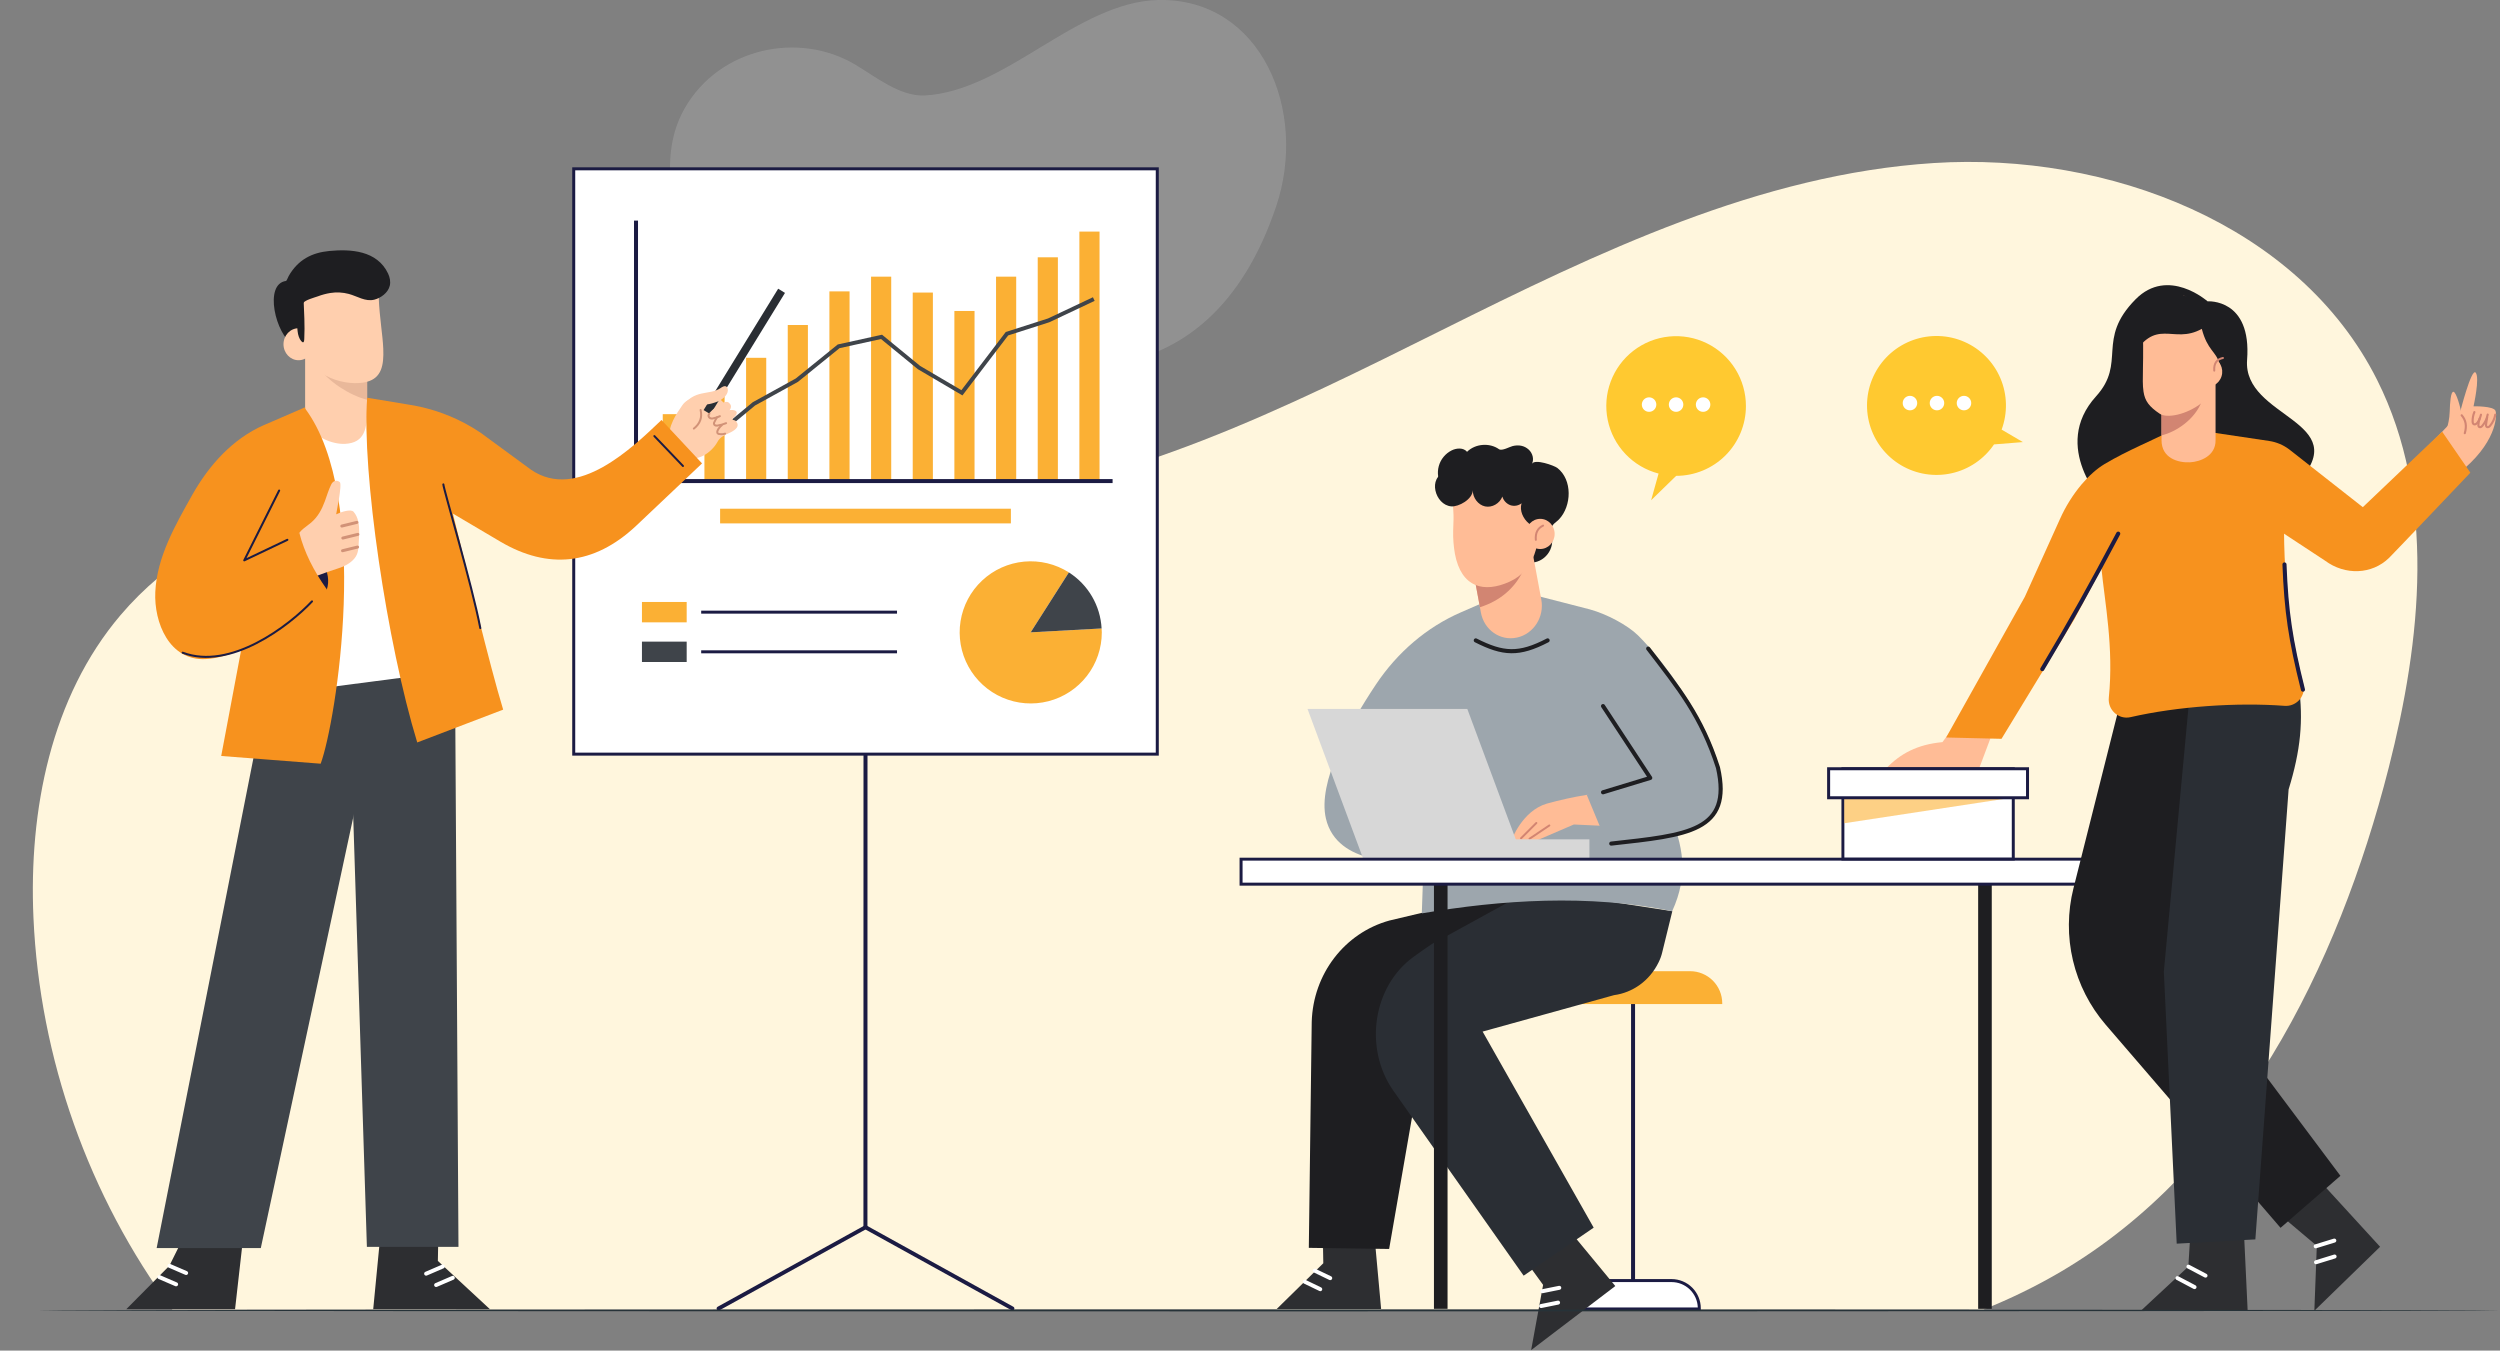 <svg width="609" height="329" viewBox="0 0 609 329" fill="none" xmlns="http://www.w3.org/2000/svg">
<rect x="0" y="0" width="609" height="329" fill="#808080" stroke="none"/>
<g clip-path="url(#clip0_79_18010)">
<path d="M581.886 187.039C569.485 235.64 545.155 284.409 501.923 309.846C495.92 313.361 489.66 316.417 483.198 318.99H41.975C21.602 291.457 9.666 257.768 8.15 223.554C6.99 197.399 12.411 169.803 29.361 149.85C52.229 122.946 90.86 115.471 126.147 116.619C161.434 117.768 196.594 125.774 231.775 122.655C274.099 118.891 313.168 99.376 351.204 80.433C389.24 61.49 428.65 42.436 471.06 39.716C513.47 36.997 560.044 54.61 579.085 92.587C593.511 121.368 589.84 155.845 581.886 187.039Z" fill="#FFF6DD"/>
<g opacity="0.4">
<path opacity="0.4" d="M310.872 50.263C302.77 74.325 288.278 86.683 269.117 89.048C249.956 91.413 230.895 87.114 211.75 87.89C198.498 88.428 184.687 87.071 175.986 75.285C166.788 62.836 158.103 41.41 166.842 26.291C175.362 11.55 194.636 7.632 208.247 15.693C213.307 18.687 219.248 23.59 225.347 23.252C235.142 22.709 244.554 16.959 253.722 11.38C262.891 5.8 272.363 0.209 282.152 0.007C307.246 -0.508 318.703 27.029 310.872 50.263Z" fill="#EDEEF0"/>
</g>
<path d="M397.813 319.357C397.684 319.357 397.56 319.305 397.468 319.214C397.377 319.122 397.325 318.998 397.325 318.869V241.314C397.321 241.248 397.33 241.181 397.352 241.118C397.375 241.055 397.41 240.997 397.456 240.948C397.501 240.899 397.556 240.86 397.618 240.833C397.679 240.807 397.745 240.793 397.812 240.793C397.879 240.793 397.945 240.807 398.007 240.833C398.068 240.86 398.123 240.899 398.169 240.948C398.214 240.997 398.25 241.055 398.272 241.118C398.294 241.181 398.304 241.248 398.299 241.314V318.869C398.299 318.933 398.287 318.996 398.263 319.055C398.238 319.115 398.203 319.168 398.158 319.214C398.112 319.259 398.059 319.295 398 319.32C397.941 319.344 397.877 319.357 397.813 319.357Z" fill="#1B1B43"/>
<path d="M388.442 311.949H407.19C408.983 311.949 410.703 312.662 411.972 313.93C413.24 315.198 413.952 316.918 413.952 318.712V318.87H381.68V318.712C381.68 316.918 382.392 315.198 383.66 313.93C384.928 312.662 386.649 311.949 388.442 311.949Z" fill="white"/>
<path d="M414.316 319.234H381.312V318.71C381.315 316.82 382.067 315.009 383.403 313.672C384.739 312.336 386.551 311.584 388.44 311.582H407.188C409.078 311.584 410.89 312.335 412.226 313.672C413.563 315.008 414.314 316.82 414.316 318.71V319.234ZM382.048 318.503H413.583C413.527 316.844 412.83 315.271 411.637 314.116C410.444 312.961 408.849 312.314 407.188 312.313H388.44C386.78 312.315 385.186 312.962 383.993 314.116C382.801 315.271 382.103 316.844 382.048 318.503Z" fill="#1B1B43"/>
<path d="M376.086 236.58H411.705C413.782 236.58 415.775 237.405 417.244 238.875C418.713 240.344 419.539 242.336 419.539 244.414V244.598H376.086V236.58Z" fill="#FBB034"/>
<path d="M334.747 300.299L336.443 318.87H311.008L322.356 307.726L322.226 300.446L334.747 300.299Z" fill="#2D2E31"/>
<path d="M324.044 311.851C323.971 311.851 323.899 311.834 323.833 311.801L320.056 309.974C319.998 309.946 319.947 309.907 319.904 309.859C319.862 309.811 319.829 309.756 319.808 309.695C319.787 309.635 319.778 309.571 319.782 309.507C319.786 309.443 319.802 309.381 319.83 309.323C319.858 309.266 319.897 309.214 319.945 309.172C319.992 309.129 320.048 309.097 320.108 309.076C320.169 309.055 320.233 309.046 320.297 309.05C320.36 309.053 320.423 309.07 320.48 309.098L324.258 310.914C324.357 310.962 324.436 311.043 324.483 311.142C324.531 311.241 324.543 311.354 324.518 311.461C324.494 311.568 324.433 311.664 324.347 311.733C324.261 311.802 324.154 311.839 324.044 311.84V311.851Z" fill="white"/>
<path d="M321.611 314.531C321.537 314.531 321.465 314.514 321.4 314.481L317.622 312.665C317.51 312.607 317.424 312.506 317.384 312.386C317.344 312.265 317.353 312.134 317.408 312.02C317.463 311.906 317.561 311.817 317.68 311.774C317.799 311.73 317.931 311.735 318.047 311.787L321.824 313.616C321.923 313.665 322.002 313.745 322.05 313.845C322.097 313.944 322.109 314.057 322.085 314.164C322.06 314.271 322 314.367 321.914 314.436C321.827 314.504 321.721 314.542 321.611 314.542V314.531Z" fill="white"/>
<path d="M369.617 216.85L338.439 224.248C327.543 227.271 319.868 237.259 319.536 248.932L318.828 303.977L338.393 304.247L348.304 247.184L369.617 216.85Z" fill="#1E1E21"/>
<path d="M379.421 296.254L393.488 313.281L372.985 328.888L375.9 312.995L369.41 304.056L379.421 296.254Z" fill="#2D2E31"/>
<path d="M375.728 315.031C375.607 315.031 375.489 314.986 375.399 314.905C375.309 314.823 375.253 314.711 375.241 314.59C375.229 314.47 375.262 314.349 375.335 314.251C375.407 314.154 375.513 314.087 375.633 314.064L379.746 313.233C379.808 313.22 379.873 313.219 379.936 313.231C379.999 313.243 380.058 313.268 380.112 313.303C380.165 313.338 380.211 313.384 380.247 313.437C380.283 313.49 380.307 313.549 380.32 313.612C380.346 313.739 380.32 313.871 380.248 313.979C380.177 314.087 380.066 314.162 379.939 314.188L375.826 315.019C375.794 315.026 375.761 315.03 375.728 315.031Z" fill="white"/>
<path d="M375.411 318.639C375.291 318.637 375.176 318.592 375.088 318.511C375 318.43 374.944 318.319 374.932 318.2C374.92 318.081 374.952 317.961 375.023 317.864C375.093 317.767 375.196 317.7 375.313 317.674L379.427 316.841C379.491 316.825 379.557 316.822 379.623 316.832C379.688 316.843 379.75 316.866 379.806 316.901C379.862 316.936 379.91 316.983 379.948 317.037C379.986 317.091 380.012 317.153 380.025 317.218C380.038 317.282 380.038 317.349 380.024 317.414C380.011 317.479 379.984 317.54 379.946 317.594C379.908 317.648 379.86 317.694 379.804 317.729C379.748 317.764 379.685 317.787 379.62 317.797L375.509 318.63C375.476 318.636 375.444 318.639 375.411 318.639Z" fill="white"/>
<path d="M407.375 221.97L404.921 231.976C404.721 232.831 404.421 233.658 404.026 234.441C401.843 238.92 397.72 241.814 393.174 242.418L361.167 251.292L388.22 299.055L371.161 310.752L339.4 265.668C332.179 255.312 334.437 240.294 344.296 233.12C347.669 230.666 350.273 228.896 350.652 228.98L373.03 216.686L407.375 221.97Z" fill="#2A2E34"/>
<path d="M347.033 202.625L346.352 222.501C365.467 219.226 387.084 217.734 407.34 221.97C411.405 213.095 410.05 205.908 406.491 197.656L347.033 202.625Z" fill="#9DA6AD"/>
<path d="M342.334 209.713C342.334 209.713 325.704 211.166 322.985 199.366C320.964 190.602 328.433 176.866 335.111 166.837C340.414 158.86 347.612 152.763 355.829 149.186L365.2 145.1L378.572 149.917L399.91 162.883L405.268 208.805C405.268 208.805 342.014 209.713 342.334 209.713Z" fill="#9DA6AD"/>
<path d="M359.5 156C366.174 159.379 369.992 159.639 377 156" stroke="#1E1E21" stroke-linecap="round"/>
<path d="M389.643 193.129L386.553 193.622C383.269 194.156 380.015 194.87 376.808 195.76C370.777 197.535 368.219 204.654 368.219 204.654L373.762 204.99L383.387 200.847L391.082 201.203L389.643 193.129Z" fill="#FFBC96"/>
<path d="M372.604 204.564C372.549 204.568 372.494 204.553 372.449 204.521C372.403 204.49 372.37 204.444 372.354 204.391C372.338 204.338 372.341 204.282 372.361 204.231C372.382 204.179 372.419 204.137 372.468 204.11L377.28 200.88C377.334 200.843 377.399 200.83 377.463 200.842C377.526 200.855 377.582 200.892 377.618 200.945C377.654 200.999 377.668 201.065 377.655 201.128C377.643 201.192 377.606 201.247 377.552 201.284L372.74 204.514C372.7 204.543 372.653 204.561 372.604 204.564Z" fill="#D28572"/>
<path d="M370.531 204.441C370.5 204.442 370.468 204.436 370.439 204.424C370.409 204.412 370.383 204.394 370.361 204.371C370.338 204.348 370.32 204.321 370.308 204.292C370.295 204.262 370.289 204.23 370.289 204.198C370.289 204.166 370.295 204.134 370.308 204.105C370.32 204.075 370.338 204.048 370.361 204.026L374.077 200.31C374.123 200.264 374.185 200.238 374.25 200.238C374.314 200.238 374.376 200.264 374.422 200.31C374.468 200.355 374.494 200.418 374.494 200.482C374.494 200.547 374.468 200.609 374.422 200.655L370.704 204.371C370.681 204.393 370.654 204.411 370.625 204.423C370.595 204.435 370.563 204.441 370.531 204.441Z" fill="#D28572"/>
<path d="M372.277 144.59L387.287 148.449C391.307 149.545 396.444 152.249 399.025 154.784C405.982 161.617 418.683 179.478 419.496 191.175C419.92 197.283 415.97 202.298 408.348 203.397L391.591 205.814L386.508 193.556L401.924 189.652L387.854 167.129L372.277 144.59Z" fill="#9DA6AD"/>
<path d="M351.233 118.439C350.772 117.722 350.468 116.915 350.339 116.072C350.211 115.229 350.261 114.369 350.486 113.546C350.711 112.724 351.107 111.958 351.647 111.299C352.188 110.639 352.861 110.101 353.623 109.718C354.835 109.11 356.508 109.014 357.371 110.061C359.382 108.074 362.848 107.791 365.157 109.425C365.863 109.92 367.763 108.833 368.48 108.66C369.876 108.322 371.277 108.497 372.394 109.523C373.333 110.385 373.756 111.863 373.177 113C373.858 111.686 378.625 113.416 379.372 113.992C383.085 116.893 382.876 123.245 379.771 126.52C379.16 127.163 378.225 127.617 377.985 128.47C377.683 129.54 377.451 129.029 377.823 130.075C379.063 133.566 376.198 137.321 372.505 137.046L351.233 118.439Z" fill="#1E1E21"/>
<path d="M369.522 155.313C365.463 156.194 361.536 153.468 360.748 149.237L360.508 147.92L358.873 139.144L358.746 138.463L373.458 135.285L375.462 146.056C376.248 150.29 373.59 154.435 369.522 155.313Z" fill="#FFBC96"/>
<path d="M370.906 139.3C368.82 143.386 365.458 146.337 360.509 147.926L358.875 139.15L370.906 139.3Z" fill="#D28572"/>
<path d="M367.714 141.708C361.612 144.478 355.96 143.238 354.409 134.867C354.094 133.055 353.954 131.217 353.989 129.378C354.001 128.792 354.019 128.179 354.048 127.546C354.35 121.832 352.732 119.313 354.275 117.383C356.984 113.951 361.215 115.399 364.831 115.399C370.613 115.399 374.472 118.314 374.842 125.975C375.139 132.127 374.07 138.832 367.714 141.708Z" fill="#FFBC96"/>
<path d="M352.152 115.067C347.721 116.171 349.505 123.012 353.532 123.353C355.317 123.503 358.733 121.634 358.771 119.412C358.74 121.244 360.07 122.999 361.763 123.362C363.457 123.725 365.329 122.66 365.974 120.96C366.111 121.438 366.357 121.877 366.694 122.242C367.03 122.607 367.448 122.888 367.913 123.062C368.372 123.218 368.863 123.256 369.341 123.175C369.82 123.094 370.27 122.895 370.653 122.597C370.101 124.393 371.052 126.397 372.469 127.543C373.885 128.69 375.669 129.169 377.401 129.609L374.982 116.239C374.982 116.239 362.188 112.752 361.816 112.752C361.443 112.752 352.159 115.067 352.152 115.067Z" fill="#1E1E21"/>
<path d="M375.201 133.739C377.139 133.739 378.71 132.094 378.71 130.064C378.71 128.034 377.139 126.389 375.201 126.389C373.263 126.389 371.691 128.034 371.691 130.064C371.691 132.094 373.263 133.739 375.201 133.739Z" fill="#FFBC96"/>
<path d="M374.126 131.755C374.064 131.755 374.005 131.732 373.959 131.689C373.914 131.647 373.887 131.59 373.883 131.528C373.74 129.73 374.38 128.482 375.787 127.816C375.816 127.803 375.848 127.795 375.88 127.793C375.911 127.792 375.943 127.796 375.974 127.807C376.004 127.818 376.031 127.834 376.055 127.856C376.079 127.877 376.098 127.903 376.112 127.932C376.126 127.961 376.133 127.992 376.135 128.024C376.137 128.056 376.132 128.088 376.121 128.119C376.11 128.149 376.094 128.176 376.072 128.2C376.051 128.224 376.025 128.243 375.996 128.257C374.775 128.833 374.242 129.891 374.369 131.489C374.371 131.522 374.367 131.554 374.357 131.585C374.347 131.615 374.331 131.644 374.31 131.668C374.289 131.693 374.263 131.713 374.234 131.727C374.205 131.742 374.174 131.75 374.142 131.753L374.126 131.755Z" fill="#D28572"/>
<path d="M387.183 204.465H363.637V209.967H387.183V204.465Z" fill="#D7D7D7"/>
<path d="M371.285 209.966H332.361L318.512 172.697H357.435L371.285 209.966Z" fill="#D7D7D7"/>
<path d="M210.82 299.453C210.691 299.453 210.567 299.401 210.475 299.31C210.383 299.218 210.332 299.094 210.332 298.965L210.35 171.361C210.35 171.297 210.363 171.234 210.387 171.174C210.412 171.115 210.448 171.061 210.493 171.016C210.538 170.971 210.592 170.935 210.651 170.91C210.711 170.886 210.774 170.873 210.838 170.873C210.902 170.873 210.966 170.886 211.025 170.91C211.084 170.935 211.137 170.971 211.183 171.016C211.228 171.061 211.263 171.115 211.288 171.175C211.312 171.234 211.324 171.297 211.324 171.361L211.308 298.965C211.308 299.094 211.257 299.218 211.165 299.31C211.074 299.401 210.95 299.453 210.82 299.453Z" fill="#1B1B43"/>
<path d="M246.625 319.238C246.546 319.237 246.467 319.216 246.398 319.176L210.836 299.509L175.281 319.183C175.225 319.214 175.164 319.234 175.101 319.241C175.037 319.248 174.973 319.243 174.911 319.225C174.85 319.208 174.792 319.178 174.742 319.139C174.692 319.099 174.651 319.05 174.62 318.994C174.589 318.938 174.569 318.876 174.562 318.813C174.554 318.749 174.56 318.685 174.577 318.624C174.595 318.562 174.625 318.505 174.664 318.455C174.704 318.405 174.753 318.363 174.809 318.332L210.836 298.395L246.861 318.332C246.954 318.384 247.026 318.466 247.068 318.563C247.11 318.661 247.118 318.769 247.093 318.872C247.067 318.975 247.008 319.067 246.925 319.133C246.843 319.2 246.74 319.237 246.634 319.24L246.625 319.238Z" fill="#1B1B43"/>
<path d="M281.912 41.125H139.758V183.706H281.912V41.125Z" fill="white"/>
<path d="M282.28 184.072H139.395V40.76H282.28V184.072ZM140.125 183.341H281.546V41.491H140.125V183.341Z" fill="#1B1B43"/>
<path d="M167.275 146.641H156.379V151.603H167.275V146.641Z" fill="#FBB034"/>
<path d="M218.513 148.754H170.809V149.485H218.513V148.754Z" fill="#1B1B43"/>
<path d="M167.275 156.301H156.379V161.263H167.275V156.301Z" fill="#3F444A"/>
<path d="M218.513 158.416H170.809V159.147H218.513V158.416Z" fill="#1B1B43"/>
<path d="M166.355 100.889H161.445V117.294H166.355V100.889Z" fill="#FBB034"/>
<path d="M176.508 95.922H171.598V117.294H176.508V95.922Z" fill="#FBB034"/>
<path d="M186.656 87.162H181.746V117.294H186.656V87.162Z" fill="#FBB034"/>
<path d="M196.805 79.172H191.895V117.294H196.805V79.172Z" fill="#FBB034"/>
<path d="M206.953 70.982H202.043V117.293H206.953V70.982Z" fill="#FBB034"/>
<path d="M217.101 67.393H212.191V117.294H217.101V67.393Z" fill="#FBB034"/>
<path d="M227.25 71.268H222.34V117.294H227.25V71.268Z" fill="#FBB034"/>
<path d="M237.398 75.754H232.488V117.293H237.398V75.754Z" fill="#FBB034"/>
<path d="M247.547 67.393H242.637V117.294H247.547V67.393Z" fill="#FBB034"/>
<path d="M257.699 62.678H252.789V117.292H257.699V62.678Z" fill="#FBB034"/>
<path d="M267.848 56.414H262.938V117.293H267.848V56.414Z" fill="#FBB034"/>
<path d="M271.026 117.677H154.445V53.738H155.421V116.704H271.026V117.677Z" fill="#1B1B43"/>
<path d="M163.989 108.64L163.816 107.679L173.838 105.877L183.384 97.968L183.425 97.948L193.833 92.209L204.073 83.913L214.864 81.534L224.158 89.145L234.198 95.047L244.998 80.875L255.3 77.575L266.239 72.408L266.654 73.289L255.627 78.494L245.589 81.711L234.45 96.325L223.57 89.924L214.612 82.587L204.508 84.814L194.38 93.022L194.341 93.043L183.935 98.779L174.263 106.792L163.989 108.64Z" fill="#3F444A"/>
<path d="M246.251 123.922H175.418V127.497H246.251V123.922Z" fill="#FBB034"/>
<path d="M251.073 154.036L260.38 139.44C257.137 137.377 253.3 136.452 249.473 136.81C245.646 137.168 242.047 138.79 239.244 141.419C236.44 144.048 234.591 147.536 233.988 151.332C233.385 155.128 234.062 159.016 235.913 162.385C237.764 165.754 240.683 168.411 244.211 169.937C247.738 171.464 251.673 171.773 255.396 170.816C259.119 169.859 262.417 167.691 264.772 164.653C267.126 161.615 268.403 157.88 268.4 154.036C268.4 153.718 268.368 153.407 268.352 153.094L251.073 154.036Z" fill="#FBB034"/>
<path d="M268.35 153.093C268.202 150.348 267.402 147.677 266.016 145.302C264.629 142.927 262.696 140.917 260.377 139.439L251.07 154.036L268.35 153.093Z" fill="#3F444A"/>
<path d="M92.809 299.324L90.914 318.923H119.348L106.663 307.165L106.809 299.481L92.809 299.324Z" fill="#2D2E31"/>
<path d="M103.806 310.755C103.694 310.754 103.586 310.715 103.499 310.644C103.413 310.573 103.353 310.475 103.33 310.365C103.308 310.256 103.323 310.142 103.375 310.042C103.426 309.943 103.51 309.864 103.613 309.82L107.699 308.056C107.816 308.014 107.944 308.018 108.058 308.068C108.171 308.117 108.262 308.208 108.311 308.322C108.36 308.436 108.364 308.564 108.322 308.681C108.28 308.798 108.195 308.894 108.085 308.95L103.999 310.714C103.938 310.74 103.872 310.754 103.806 310.755Z" fill="white"/>
<path d="M106.239 313.514C106.128 313.514 106.019 313.475 105.933 313.404C105.846 313.333 105.787 313.234 105.764 313.125C105.741 313.015 105.757 312.901 105.809 312.802C105.86 312.703 105.944 312.624 106.046 312.579L110.133 310.817C110.249 310.776 110.378 310.78 110.491 310.83C110.605 310.879 110.696 310.97 110.745 311.084C110.794 311.198 110.798 311.326 110.756 311.443C110.714 311.559 110.629 311.656 110.518 311.712L106.432 313.476C106.372 313.502 106.306 313.515 106.239 313.514Z" fill="white"/>
<path d="M59.455 299.521L57.26 318.925H30.758L41.257 308.342L45.656 299.482L59.455 299.521Z" fill="#2D2E31"/>
<path d="M45.342 310.59C45.276 310.59 45.21 310.577 45.149 310.552L41.063 308.788C40.953 308.732 40.868 308.635 40.826 308.519C40.784 308.402 40.788 308.274 40.837 308.16C40.886 308.046 40.977 307.955 41.09 307.906C41.204 307.856 41.332 307.852 41.449 307.894L45.535 309.655C45.638 309.7 45.722 309.779 45.773 309.878C45.825 309.977 45.84 310.091 45.818 310.201C45.795 310.311 45.735 310.409 45.649 310.48C45.562 310.551 45.454 310.59 45.342 310.59Z" fill="white"/>
<path d="M42.904 313.355C42.837 313.355 42.772 313.341 42.711 313.314L38.625 311.553C38.504 311.502 38.409 311.405 38.36 311.283C38.311 311.162 38.312 311.026 38.364 310.906C38.415 310.785 38.512 310.69 38.633 310.641C38.754 310.592 38.89 310.594 39.011 310.645L43.096 312.409C43.199 312.453 43.283 312.532 43.335 312.632C43.386 312.732 43.402 312.846 43.379 312.955C43.356 313.065 43.296 313.164 43.209 313.234C43.122 313.305 43.013 313.344 42.901 313.344L42.904 313.355Z" fill="white"/>
<path d="M65.137 167.454L38.16 304.029H63.532L95.028 157.262L65.137 167.454Z" fill="#3F444A"/>
<path d="M85 166.057L89.374 303.731H111.684L110.81 159L85 166.057Z" fill="#3F444A"/>
<path d="M107.434 163.847L68.859 168.864L69.801 102.067L101.161 101.127L107.434 163.847Z" fill="white"/>
<path d="M89.449 82.305V99.523C89.449 104.29 88.924 107.881 84.048 108.126C80.913 108.283 76.571 106.376 75.284 103.724C74.649 102.415 74.322 100.978 74.328 99.523V82.305H89.449Z" fill="#FFCFAE"/>
<path opacity="0.2" d="M89.442 89.291V97.381C85.193 96.319 79.995 92.998 77.43 89.291H89.442Z" fill="#925D4F"/>
<path d="M89.446 92.989C89.125 93.089 88.795 93.16 88.461 93.202C85.907 93.584 82.436 93.173 79.258 91.459C77.366 90.449 75.719 89.035 74.435 87.316C74.396 87.275 74.367 87.228 74.326 87.178C73.953 86.671 73.615 86.14 73.313 85.589L72.689 83.376L71.754 80.091L69.18 71.011L81.812 64.791C81.812 64.791 91.423 66.789 92.379 67.413C92.224 69.133 92.185 70.863 92.263 72.588C92.35 75.026 92.624 77.385 92.867 79.598C93.094 81.528 93.296 83.341 93.364 84.969C93.539 89.06 92.876 92.042 89.446 92.989Z" fill="#FFCFAE"/>
<path d="M71.361 83.897C71.361 83.897 74.893 82.721 74.428 81.994C73.726 80.898 71.638 77.604 73.835 73.841C74.273 73.091 76.618 72.478 77.408 72.195C78.393 71.821 79.413 71.546 80.452 71.373C81.955 71.133 83.491 71.211 84.963 71.6C87.006 72.142 89.005 73.55 91.176 73.001C92.742 72.603 94.526 71.35 94.948 69.609C95.189 68.622 94.971 67.566 94.542 66.647C91.879 61.004 85.421 60.643 80.225 61.138C75.987 61.542 72.612 63.251 70.33 67.228C70.244 67.38 69.813 68.422 69.697 68.436C64.151 69.137 67.204 81.602 71.361 83.897Z" fill="#1E1E21"/>
<path d="M72.731 87.752C74.76 87.752 76.404 86.007 76.404 83.855C76.404 81.702 74.76 79.957 72.731 79.957C70.703 79.957 69.059 81.702 69.059 83.855C69.059 86.007 70.703 87.752 72.731 87.752Z" fill="#FFCFAE"/>
<path d="M73.941 72.627C74.072 75.894 74.29 79.348 74.12 82.615C74.068 83.616 73.757 83.507 73.377 83.085C72.924 82.567 72.592 81.675 72.492 80.654L71.988 75.433L73.941 72.627Z" fill="#1E1E21"/>
<path d="M74.333 99.522C90.579 121.357 81.878 175.925 78.115 186.038L53.887 184.156L61.414 144.172L49.184 130.53L74.333 99.522Z" fill="#F7921E"/>
<path d="M79.622 143.581C80.95 139.495 78.001 134.803 72.939 129.82L69.793 136.594L79.622 143.581Z" fill="#1B1B43"/>
<path d="M87.504 129.672C87.519 127.87 87.297 126.011 86.141 124.678C85.497 123.927 83.17 124.678 81.894 125.287C81.833 125.316 83.438 117.973 82.768 117.435C81.94 116.772 81.086 117.208 80.705 117.975C80.062 119.257 79.629 120.756 79.132 122.102C78.385 124.12 77.466 125.859 75.815 127.284C74.505 128.419 73.005 129.1 72.358 130.832C71.877 132.117 72.036 133.449 72.186 134.786C72.321 136.267 72.672 137.72 73.228 139.099C73.502 139.74 73.895 140.434 74.571 140.718C75.377 141.058 76.356 140.598 77.125 140.298C78.856 139.626 80.609 139.011 82.385 138.453C83.84 137.999 85.313 137.259 86.316 136.074C87.354 134.848 87.32 133.479 87.401 131.963C87.447 131.238 87.497 130.462 87.504 129.672ZM74.233 136.366H74.254C74.156 136.487 74.14 136.489 74.233 136.366Z" fill="#FFCFAE"/>
<path d="M83.273 128.511C83.183 128.513 83.095 128.481 83.027 128.421C82.959 128.362 82.916 128.279 82.905 128.189C82.894 128.1 82.917 128.009 82.969 127.935C83.021 127.861 83.099 127.809 83.187 127.789L86.849 126.895C86.943 126.872 87.042 126.888 87.125 126.938C87.208 126.989 87.267 127.07 87.29 127.164C87.313 127.258 87.297 127.358 87.247 127.441C87.197 127.523 87.115 127.583 87.021 127.606L83.366 128.5C83.336 128.507 83.305 128.511 83.273 128.511Z" fill="#D19277"/>
<path d="M83.519 131.435C83.429 131.436 83.341 131.404 83.273 131.345C83.205 131.285 83.162 131.203 83.151 131.113C83.14 131.023 83.163 130.933 83.215 130.859C83.267 130.785 83.345 130.733 83.433 130.713L87.088 129.821C87.135 129.81 87.183 129.808 87.23 129.815C87.278 129.822 87.323 129.839 87.364 129.864C87.405 129.889 87.441 129.922 87.469 129.96C87.498 129.999 87.518 130.043 87.529 130.09C87.541 130.137 87.543 130.185 87.535 130.232C87.528 130.28 87.511 130.325 87.486 130.366C87.461 130.407 87.428 130.443 87.39 130.471C87.351 130.5 87.307 130.52 87.26 130.531L83.606 131.424C83.577 131.43 83.549 131.434 83.519 131.435Z" fill="#D19277"/>
<path d="M83.445 134.523C83.355 134.525 83.267 134.493 83.199 134.433C83.131 134.374 83.088 134.291 83.077 134.201C83.066 134.112 83.089 134.021 83.141 133.947C83.193 133.873 83.271 133.821 83.359 133.801L87.014 132.907C87.108 132.884 87.207 132.899 87.29 132.949C87.373 133 87.433 133.081 87.456 133.175C87.479 133.269 87.464 133.369 87.414 133.452C87.364 133.535 87.283 133.594 87.188 133.618L83.531 134.512C83.503 134.519 83.474 134.523 83.445 134.523Z" fill="#D19277"/>
<path d="M79.542 143.463C75.372 147.524 70.788 151.137 65.865 154.243C61.167 157.217 55.737 160.268 50.046 160.552C41.252 160.99 37.479 151.66 37.831 144.194C38.221 135.704 42.705 127.925 46.761 120.683C50.818 113.442 56.586 106.927 64.315 103.536C64.374 103.518 64.433 103.488 64.492 103.468L74.326 99.207V99.523C74.317 100.976 74.641 102.413 75.272 103.722L59.764 136.562L72.93 129.827C74.121 134.562 76.441 139.086 79.542 143.463Z" fill="#F7921E"/>
<path d="M76 146.5C70.333 152.5 56.1 163.4 44.5 159" stroke="#1B1B43" stroke-width="0.5" stroke-linecap="round"/>
<path d="M68 119.5L59.5 136.5L70 131.5" stroke="#1B1B43" stroke-width="0.5" stroke-linecap="round" stroke-linejoin="round"/>
<path d="M178.588 103.392C178.323 105.998 175.919 105.522 174.777 107.64C173.395 110.202 169.631 112.913 166.65 111.07C165.066 110.051 163.88 108.517 163.293 106.727C162.426 104.18 164.905 100.598 166.244 98.675C167.536 96.812 170.693 96.237 172.827 96.217C174.239 96.201 175.864 97.352 176.702 98.714C177.565 100.112 178.752 101.767 178.588 103.392Z" fill="#FFCFAE"/>
<path d="M179.608 103.106C180.035 104.114 178.886 104.965 177.306 105.632C175.726 106.3 174.314 106.54 173.887 105.521C173.433 104.436 174.612 103.662 176.191 102.995C177.771 102.327 179.049 101.792 179.608 103.106Z" fill="#FFCFAE"/>
<path d="M176.462 103.127C178.4 102.306 179.726 101.062 179.424 100.349C179.121 99.636 177.306 99.725 175.368 100.546C173.43 101.367 172.104 102.611 172.406 103.324C172.709 104.037 174.524 103.949 176.462 103.127Z" fill="#FFCFAE"/>
<path d="M191.224 71.351L189.562 70.33L171.397 99.892L173.059 100.913L191.224 71.351Z" fill="#2A2E34"/>
<path d="M166.3 99.257C167.51 99.484 168.681 98.093 169.884 98.35C171.646 98.717 172.856 98.563 174.774 97.83C175.809 97.432 177.271 96.341 177.307 95.106C177.307 94.74 177.216 94.325 176.896 94.148C176.442 93.903 175.929 94.263 175.507 94.549C172.783 96.393 169.058 94.672 166.152 99.212L166.3 99.257Z" fill="#FFCFAE"/>
<path d="M177.878 98.448C178.497 99.325 177.63 100.36 175.773 101.681C173.916 103.002 172.859 103.354 172.548 102.328C172.348 101.676 172.298 100.714 174.155 99.39C176.012 98.067 177.058 97.302 177.878 98.448Z" fill="#FFCFAE"/>
<path d="M169.025 104.65C168.988 104.65 168.952 104.642 168.918 104.626C168.885 104.61 168.857 104.586 168.834 104.557C168.794 104.506 168.776 104.442 168.783 104.378C168.79 104.314 168.822 104.255 168.873 104.214C170.314 103.079 170.822 101.665 170.432 99.919C170.425 99.888 170.424 99.856 170.43 99.825C170.435 99.793 170.447 99.763 170.464 99.736C170.498 99.682 170.553 99.643 170.616 99.629C170.679 99.615 170.745 99.626 170.799 99.661C170.854 99.695 170.892 99.75 170.906 99.813C171.345 101.758 170.777 103.325 169.177 104.596C169.134 104.631 169.08 104.65 169.025 104.65Z" fill="#D19277"/>
<path d="M173.431 102.203C173.257 102.207 173.084 102.171 172.926 102.096C172.768 102.022 172.63 101.911 172.523 101.774C172.454 101.676 172.404 101.565 172.378 101.449C172.351 101.332 172.348 101.211 172.369 101.093C172.384 100.991 172.42 100.894 172.474 100.806C172.527 100.719 172.598 100.643 172.682 100.584C172.708 100.566 172.738 100.553 172.77 100.546C172.801 100.54 172.833 100.539 172.865 100.545C172.896 100.551 172.926 100.563 172.953 100.58C172.98 100.598 173.003 100.62 173.021 100.647C173.04 100.673 173.052 100.703 173.059 100.734C173.066 100.765 173.066 100.798 173.061 100.829C173.055 100.861 173.043 100.891 173.025 100.918C173.008 100.945 172.985 100.968 172.959 100.986C172.899 101.032 172.859 101.099 172.848 101.174C172.83 101.281 172.854 101.391 172.916 101.481C172.99 101.569 173.087 101.636 173.195 101.676C173.303 101.715 173.42 101.726 173.533 101.708C174.113 101.596 174.679 101.418 175.218 101.177C175.271 101.14 175.337 101.126 175.401 101.138C175.464 101.149 175.521 101.185 175.558 101.238C175.577 101.264 175.59 101.294 175.597 101.325C175.604 101.356 175.604 101.388 175.599 101.42C175.593 101.451 175.581 101.481 175.564 101.508C175.546 101.535 175.523 101.558 175.497 101.576C175.195 101.789 173.926 102.153 173.588 102.191C173.536 102.199 173.484 102.202 173.431 102.203Z" fill="#D19277"/>
<path d="M174.578 103.928C174.447 103.936 174.314 103.915 174.191 103.868C174.068 103.821 173.956 103.747 173.863 103.653C173.779 103.551 173.722 103.431 173.696 103.302C173.669 103.173 173.676 103.039 173.714 102.913C173.766 102.734 174.347 101.601 174.547 101.435C174.596 101.393 174.659 101.373 174.724 101.378C174.788 101.383 174.848 101.413 174.889 101.462C174.931 101.511 174.952 101.575 174.947 101.639C174.942 101.704 174.911 101.763 174.862 101.805C174.602 102.2 174.374 102.615 174.181 103.047C174.166 103.094 174.162 103.145 174.17 103.194C174.178 103.243 174.197 103.29 174.227 103.331C174.313 103.428 174.494 103.46 174.769 103.426C175.455 103.316 176.126 103.128 176.769 102.865C176.8 102.85 176.833 102.842 176.867 102.841C176.901 102.84 176.935 102.846 176.966 102.859C176.998 102.871 177.026 102.891 177.05 102.915C177.073 102.94 177.091 102.969 177.103 103.001C177.115 103.032 177.12 103.066 177.117 103.1C177.115 103.134 177.105 103.167 177.09 103.197C177.074 103.227 177.052 103.254 177.025 103.275C176.998 103.296 176.968 103.311 176.935 103.319C176.257 103.595 175.55 103.792 174.828 103.907C174.776 103.916 174.685 103.928 174.578 103.928Z" fill="#D19277"/>
<path d="M175.751 106.02C175.533 106.019 175.315 105.998 175.101 105.957C174.977 105.941 174.859 105.893 174.758 105.818C174.657 105.744 174.577 105.644 174.525 105.53C174.243 104.799 175.265 103.675 175.701 103.371C175.754 103.339 175.818 103.328 175.878 103.341C175.939 103.354 175.993 103.39 176.029 103.441C176.064 103.492 176.079 103.555 176.07 103.617C176.061 103.678 176.029 103.734 175.98 103.773C175.571 104.057 174.845 104.987 174.981 105.362C175.005 105.397 175.036 105.426 175.073 105.447C175.109 105.468 175.15 105.481 175.192 105.484C175.661 105.582 176.147 105.551 176.6 105.396C176.656 105.386 176.715 105.397 176.764 105.426C176.814 105.455 176.852 105.501 176.871 105.555C176.891 105.609 176.89 105.668 176.871 105.722C176.851 105.776 176.813 105.821 176.763 105.85C176.438 105.964 176.095 106.022 175.751 106.02Z" fill="#D19277"/>
<path d="M110.334 125.116L122.016 132.017C133.384 138.659 144.595 137.817 154.949 128.097L171.02 112.888L161.144 102.305C154.161 108.956 140.68 122.14 129.4 114.452L117.013 105.372C112.144 102.104 106.66 99.864 100.896 98.789L89.444 96.889C88.082 114.822 94.256 156.71 101.638 180.863L122.572 172.866C119.271 162.044 113.549 138.209 110.334 125.116Z" fill="#F7921E"/>
<path d="M108 118C108 119 115 142.5 117 153" stroke="#1B1B43" stroke-width="0.5" stroke-linecap="round"/>
<path d="M166.374 113.768C166.341 113.768 166.309 113.761 166.278 113.748C166.248 113.735 166.221 113.715 166.199 113.691L159.212 106.382C159.171 106.334 159.15 106.273 159.153 106.21C159.156 106.147 159.183 106.088 159.228 106.044C159.274 106.001 159.334 105.977 159.397 105.977C159.46 105.976 159.52 106 159.566 106.044L166.551 113.355C166.584 113.39 166.605 113.434 166.614 113.481C166.622 113.528 166.616 113.576 166.598 113.62C166.579 113.664 166.548 113.701 166.508 113.728C166.468 113.754 166.422 113.768 166.374 113.768Z" fill="#1B1B43"/>
<path d="M352.623 209.658H349.309V318.834H352.623V209.658Z" fill="#1E1E21"/>
<path d="M485.193 209.658H481.879V318.834H485.193V209.658Z" fill="#1E1E21"/>
<path d="M542.277 209.293H302.32V215.392H542.277V209.293Z" fill="white"/>
<path d="M542.645 215.746H301.957V208.936H542.645V215.746ZM302.688 215.015H541.914V209.648H302.688V215.015Z" fill="#1B1B43"/>
<path d="M564.064 286.535L579.792 303.715L563.773 319.307L564.377 303.494L555.031 295.595L564.064 286.535Z" fill="#2D2E31"/>
<path d="M564.101 304.09C563.985 304.089 563.873 304.047 563.785 303.971C563.698 303.895 563.64 303.79 563.623 303.675C563.605 303.56 563.63 303.442 563.691 303.344C563.753 303.245 563.847 303.172 563.958 303.137L568.498 301.739C568.622 301.7 568.756 301.713 568.87 301.773C568.985 301.834 569.071 301.937 569.109 302.061C569.147 302.185 569.135 302.318 569.074 302.433C569.014 302.548 568.91 302.633 568.787 302.672L564.247 304.068C564.2 304.083 564.151 304.091 564.101 304.09Z" fill="white"/>
<path d="M564.179 307.968C564.063 307.967 563.951 307.924 563.863 307.848C563.776 307.772 563.718 307.667 563.701 307.552C563.683 307.437 563.708 307.32 563.769 307.221C563.831 307.123 563.925 307.049 564.036 307.014L568.576 305.616C568.699 305.581 568.83 305.596 568.942 305.657C569.054 305.718 569.138 305.821 569.175 305.943C569.212 306.065 569.2 306.196 569.142 306.309C569.084 306.423 568.983 306.509 568.862 306.549L564.322 307.947C564.276 307.96 564.228 307.967 564.179 307.968Z" fill="white"/>
<path d="M516.808 169.893L505.099 216.373C503.647 222.14 503.603 228.172 504.97 233.96C506.338 239.747 509.076 245.121 512.956 249.629L555.539 299.097L570.128 286.43L532.859 236.631L538.695 161.973L516.808 169.893Z" fill="#1E1E21"/>
<path d="M546.541 298.361L547.533 319.363H521.438L533.08 308.542L533.693 298.507L546.541 298.361Z" fill="#2D2E31"/>
<path d="M537.278 311.239C537.199 311.239 537.122 311.221 537.051 311.185L532.852 308.974C532.744 308.91 532.666 308.807 532.632 308.687C532.598 308.567 532.611 308.438 532.669 308.327C532.728 308.216 532.826 308.132 532.945 308.092C533.063 308.052 533.192 308.059 533.306 308.111L537.505 310.322C537.598 310.375 537.67 310.456 537.712 310.553C537.754 310.651 537.762 310.759 537.737 310.862C537.711 310.965 537.652 311.057 537.569 311.123C537.487 311.19 537.384 311.227 537.278 311.23V311.239Z" fill="white"/>
<path d="M534.597 314.037C534.518 314.037 534.44 314.017 534.37 313.98L530.18 311.767C530.073 311.703 529.994 311.6 529.96 311.48C529.926 311.36 529.939 311.231 529.998 311.12C530.056 311.009 530.154 310.925 530.273 310.885C530.391 310.845 530.52 310.852 530.634 310.904L534.833 313.115C534.924 313.169 534.995 313.25 535.036 313.347C535.076 313.444 535.085 313.552 535.059 313.654C535.034 313.756 534.976 313.847 534.894 313.914C534.813 313.98 534.712 314.019 534.606 314.023L534.597 314.037Z" fill="white"/>
<path d="M533.719 165.838L527.113 236.673L530.244 302.957L549.407 301.918L557.506 192.306C560.43 182.804 561.161 175.492 559.962 166.859L533.719 165.838Z" fill="#2A2E34"/>
<path d="M559.637 117.625C573.908 102.416 546.296 101.907 547.392 87.661C548.55 72.611 537.765 73.405 537.765 73.405C537.765 73.405 528.147 64.883 520.22 72.917C510.511 82.755 518.1 88.278 510.593 96.554C499.411 108.887 512.539 122.63 512.539 122.63L559.637 117.625Z" fill="#1E1E21"/>
<path d="M591.883 108.316C592.223 108.05 599.242 100.575 599.242 100.575C599.242 100.575 602.034 89.504 603.078 90.775C604.123 92.047 602.55 98.975 602.55 98.975C602.55 98.975 607.464 98.879 607.902 100.076C608.34 101.272 608.129 108.123 598.736 115.432L591.883 108.316Z" fill="#FFBC96"/>
<path d="M599.668 101.168C599.389 99.141 598.324 95.493 597.657 95.436C596.989 95.38 596.808 98.176 596.749 100.306C596.665 103.765 595.112 106.543 595.745 106.761C597.184 107.254 599.872 102.725 599.668 101.168Z" fill="#FFBC96"/>
<path d="M602.82 103.643C602.717 103.644 602.614 103.622 602.521 103.577C602.23 103.437 602.067 103.123 602.067 102.635C602.058 101.828 602.212 101.027 602.521 100.281C602.547 100.218 602.597 100.167 602.661 100.141C602.724 100.115 602.795 100.114 602.859 100.141C602.923 100.167 602.973 100.217 602.999 100.281C603.026 100.344 603.026 100.415 603 100.479C602.719 101.16 602.579 101.892 602.589 102.629C602.589 102.892 602.648 103.064 602.746 103.112C602.787 103.125 602.83 103.128 602.873 103.122C602.915 103.115 602.956 103.098 602.991 103.073C603.433 102.803 603.851 102.016 604.112 100.969C604.119 100.935 604.133 100.902 604.152 100.873C604.172 100.844 604.198 100.82 604.227 100.801C604.257 100.782 604.29 100.77 604.324 100.764C604.359 100.759 604.394 100.76 604.428 100.769C604.462 100.777 604.494 100.792 604.522 100.813C604.55 100.835 604.573 100.861 604.591 100.892C604.608 100.922 604.619 100.956 604.623 100.99C604.627 101.025 604.624 101.061 604.614 101.094C604.441 101.795 604.033 103.044 603.252 103.516C603.122 103.596 602.973 103.64 602.82 103.643Z" fill="#D28572"/>
<path d="M604.137 104.318C603.984 104.321 603.835 104.268 603.717 104.171C603.625 104.076 603.555 103.961 603.513 103.834C603.471 103.708 603.459 103.574 603.477 103.442C603.5 102.855 603.63 102.277 603.858 101.735C603.889 101.678 603.94 101.634 604.001 101.612C604.063 101.591 604.13 101.593 604.19 101.618C604.25 101.643 604.298 101.69 604.325 101.749C604.353 101.808 604.357 101.875 604.337 101.937C604.132 102.421 604.016 102.938 603.997 103.463C603.997 103.631 603.997 103.737 604.056 103.776C604.085 103.792 604.118 103.8 604.152 103.8C604.186 103.8 604.219 103.792 604.249 103.776C604.36 103.711 604.458 103.623 604.535 103.519C605.154 102.782 605.569 101.895 605.74 100.947C605.746 100.914 605.758 100.882 605.776 100.853C605.795 100.824 605.818 100.799 605.846 100.78C605.874 100.76 605.905 100.746 605.939 100.739C605.972 100.731 606.006 100.73 606.04 100.736C606.107 100.749 606.167 100.788 606.207 100.844C606.246 100.901 606.262 100.97 606.251 101.038C606.064 102.075 605.609 103.046 604.932 103.853C604.807 104.016 604.649 104.15 604.467 104.246C604.364 104.294 604.251 104.319 604.137 104.318Z" fill="#D28572"/>
<path d="M606.001 104.319C605.848 104.321 605.699 104.269 605.581 104.171C605.488 104.076 605.418 103.96 605.376 103.834C605.334 103.707 605.322 103.572 605.34 103.44C605.36 103.113 605.405 102.789 605.474 102.469C605.519 102.226 605.567 101.974 605.608 101.667C605.611 101.633 605.621 101.599 605.638 101.568C605.654 101.538 605.677 101.511 605.704 101.489C605.731 101.467 605.762 101.451 605.796 101.442C605.829 101.433 605.864 101.43 605.899 101.434C605.933 101.439 605.966 101.45 605.996 101.468C606.026 101.485 606.053 101.509 606.073 101.537C606.094 101.564 606.109 101.596 606.117 101.63C606.125 101.664 606.127 101.699 606.121 101.733C606.08 102.056 606.028 102.326 605.983 102.564C605.92 102.863 605.878 103.167 605.858 103.472C605.858 103.64 605.871 103.747 605.919 103.785C605.949 103.801 605.982 103.809 606.015 103.809C606.049 103.809 606.082 103.801 606.112 103.785C606.224 103.72 606.321 103.633 606.398 103.529C607.017 102.791 607.432 101.905 607.601 100.957C607.614 100.889 607.653 100.829 607.709 100.79C607.765 100.75 607.835 100.734 607.903 100.746C607.937 100.752 607.969 100.764 607.997 100.783C608.026 100.801 608.051 100.825 608.07 100.853C608.09 100.881 608.103 100.913 608.11 100.946C608.118 100.98 608.118 101.014 608.112 101.048C607.927 102.085 607.473 103.056 606.795 103.862C606.671 104.026 606.512 104.16 606.33 104.255C606.226 104.3 606.114 104.322 606.001 104.319Z" fill="#D28572"/>
<path d="M600.425 105.784C600.4 105.783 600.376 105.779 600.352 105.772C600.286 105.753 600.23 105.709 600.197 105.649C600.164 105.589 600.156 105.518 600.175 105.452C600.661 103.768 600.436 102.458 599.469 101.335C599.424 101.282 599.402 101.215 599.407 101.146C599.412 101.078 599.444 101.014 599.496 100.969C599.548 100.924 599.616 100.902 599.684 100.907C599.753 100.912 599.817 100.944 599.862 100.996C600.94 102.247 601.206 103.752 600.674 105.595C600.658 105.649 600.625 105.697 600.58 105.731C600.536 105.764 600.481 105.783 600.425 105.784Z" fill="#D28572"/>
<path d="M546.928 123.785L566.402 136.592C571.231 140.181 577.796 140.009 582.015 135.864C583.175 134.729 601.778 115.148 601.778 115.148L594.905 105.148L575.582 123.547L557.604 109.436C556.187 108.381 554.533 107.689 552.787 107.423L530.598 104.113C530.598 104.113 546.367 123.367 546.928 123.785Z" fill="#F7921E"/>
<path d="M477.491 174.935L473.178 180.783C467.087 181.353 462.945 183.545 459.41 187.241L482.11 187.2L486.902 174.447L477.491 174.935Z" fill="#FFBC96"/>
<path d="M530.022 104.359C523.995 107.487 518.42 109.61 512.668 113.044C510.82 114.15 508.929 115.816 507.072 118C504.936 120.555 503.164 123.394 501.808 126.435L493.252 145.376L474.082 179.653L487.566 179.978L505.272 150.897L530.022 104.359Z" fill="#F7921E"/>
<path d="M518.042 117.896C504.856 126.558 516.174 145.438 513.707 169.947C513.407 172.927 516.081 175.368 519 174.698C530.443 172.074 544.946 171.066 556.541 171.945C557.177 171.99 557.814 171.897 558.409 171.67C559.004 171.444 559.543 171.09 559.987 170.634C560.432 170.178 560.771 169.63 560.982 169.029C561.192 168.428 561.269 167.789 561.206 167.155C557.452 153.04 555.758 137.298 556.594 119.562L537.299 104.076L523.572 107.996L518.042 117.896Z" fill="#F7921E"/>
<path d="M526.551 88.256V107.26C526.551 111.591 530.56 112.767 533.479 112.617C535.964 112.49 539.755 111.078 539.71 107.26V88.256H526.551Z" fill="#FFBC96"/>
<path d="M526.551 97.137V106.051C530.115 105.241 534.775 102.088 536.359 97.718L526.551 97.137Z" fill="#D28572"/>
<path d="M543.625 79.072L540.082 90.576C539.401 93.816 539.049 96.074 536.432 98.099C532.498 101.141 527.806 101.913 526.149 100.812C523.506 99.046 522.503 97.679 522.16 95.402C521.933 93.952 521.976 92.127 522.024 89.596C522.083 86.543 522.16 82.45 521.797 76.734C521.749 75.948 531.926 71.967 531.926 71.967L543.625 79.072Z" fill="#FFBC96"/>
<path d="M540.623 88.505C539.831 85.579 537.738 85.377 536.358 80.106C529.168 84.127 525.148 76.702 518.965 87.661L519.237 78.645L523.144 73.274L530.882 71.508L543.615 76.563L545.685 82.533L540.623 88.505Z" fill="#1E1E21"/>
<path d="M541.165 91.674C541.78 89.727 540.719 87.655 538.796 87.048C536.872 86.441 534.814 87.527 534.199 89.474C533.584 91.421 534.645 93.492 536.569 94.1C538.492 94.707 540.55 93.621 541.165 91.674Z" fill="#FFBC96"/>
<path d="M539.392 90.534C539.33 90.534 539.271 90.511 539.226 90.469C539.181 90.427 539.153 90.369 539.149 90.307C539.027 88.432 539.803 87.309 541.455 86.966C541.487 86.96 541.519 86.959 541.55 86.965C541.582 86.971 541.612 86.984 541.638 87.001C541.665 87.019 541.688 87.041 541.706 87.068C541.724 87.094 541.736 87.124 541.743 87.155C541.749 87.187 541.749 87.219 541.743 87.25C541.737 87.282 541.725 87.312 541.707 87.338C541.69 87.365 541.667 87.388 541.64 87.406C541.614 87.424 541.584 87.436 541.553 87.443C540.139 87.738 539.528 88.637 539.635 90.275C539.637 90.308 539.633 90.34 539.623 90.37C539.612 90.4 539.596 90.428 539.575 90.452C539.554 90.476 539.529 90.496 539.5 90.51C539.471 90.524 539.44 90.532 539.408 90.534H539.392Z" fill="#D28572"/>
<path d="M490.435 187.27H448.926V209.264H490.435V187.27Z" fill="white"/>
<path d="M490.796 209.616H448.574V186.916H490.796V209.616ZM449.289 208.892H490.072V187.622H449.289V208.892Z" fill="#1B1B43"/>
<path opacity="0.6" d="M490.431 194.268L449.246 200.544V191.16L490.431 194.268Z" fill="#FBB034"/>
<path d="M493.906 187.27H445.453V194.336H493.906V187.27Z" fill="white"/>
<path d="M494.27 194.7H445.086V186.902H494.27V194.7ZM445.819 193.969H493.539V187.633H445.819V193.969Z" fill="#1B1B43"/>
<path d="M425.307 98.914C425.31 95.733 424.421 92.615 422.742 89.914C421.062 87.213 418.658 85.037 415.803 83.633C412.949 82.23 409.758 81.655 406.593 81.975C403.429 82.294 400.417 83.494 397.9 85.439C395.383 87.384 393.462 89.996 392.356 92.978C391.249 95.96 391.001 99.193 391.639 102.309C392.278 105.425 393.777 108.3 395.967 110.606C398.158 112.913 400.951 114.559 404.03 115.358L402.214 121.857L408.311 115.918C412.82 115.916 417.142 114.123 420.329 110.935C423.516 107.746 425.307 103.422 425.307 98.914Z" fill="#FFC930"/>
<path d="M401.715 100.323C402.691 100.323 403.481 99.532 403.481 98.557C403.481 97.582 402.691 96.791 401.715 96.791C400.74 96.791 399.949 97.582 399.949 98.557C399.949 99.532 400.74 100.323 401.715 100.323Z" fill="white"/>
<path d="M408.293 100.323C409.269 100.323 410.059 99.532 410.059 98.557C410.059 97.582 409.269 96.791 408.293 96.791C407.318 96.791 406.527 97.582 406.527 98.557C406.527 99.532 407.318 100.323 408.293 100.323Z" fill="white"/>
<path d="M414.875 100.323C415.851 100.323 416.641 99.532 416.641 98.557C416.641 97.582 415.851 96.791 414.875 96.791C413.9 96.791 413.109 97.582 413.109 98.557C413.109 99.532 413.9 100.323 414.875 100.323Z" fill="white"/>
<path d="M492.772 107.693L487.596 104.649C489.094 100.606 488.992 96.142 487.311 92.171C485.629 88.2 482.495 85.021 478.548 83.283C474.602 81.545 470.141 81.379 466.076 82.819C462.011 84.26 458.649 87.197 456.677 91.032C454.706 94.868 454.272 99.311 455.466 103.455C456.66 107.599 459.39 111.13 463.1 113.329C466.81 115.527 471.219 116.227 475.427 115.284C479.635 114.341 483.325 111.828 485.742 108.256L492.772 107.693Z" fill="#FFC930"/>
<path d="M465.266 99.958C466.241 99.958 467.032 99.167 467.032 98.192C467.032 97.216 466.241 96.426 465.266 96.426C464.291 96.426 463.5 97.216 463.5 98.192C463.5 99.167 464.291 99.958 465.266 99.958Z" fill="white"/>
<path d="M471.848 99.958C472.823 99.958 473.614 99.167 473.614 98.192C473.614 97.216 472.823 96.426 471.848 96.426C470.873 96.426 470.082 97.216 470.082 98.192C470.082 99.167 470.873 99.958 471.848 99.958Z" fill="white"/>
<path d="M478.426 99.958C479.402 99.958 480.192 99.167 480.192 98.192C480.192 97.216 479.402 96.426 478.426 96.426C477.451 96.426 476.66 97.216 476.66 98.192C476.66 99.167 477.451 99.958 478.426 99.958Z" fill="white"/>
<path d="M497.5 163C504.914 150.542 508.971 143.254 516 130" stroke="#1B1B43" stroke-linecap="round"/>
<path d="M390.5 193L402 189.5L390.5 172" stroke="#1E1E21" stroke-linecap="round" stroke-linejoin="round"/>
<path d="M392.5 205.5C411.115 203.434 422.005 202.549 418.5 187C414.453 174.426 408.945 167.712 401.5 158" stroke="#1E1E21" stroke-linecap="round"/>
<path d="M556.5 137.5C556.948 148.976 557.939 155.754 561 168" stroke="#1B1B43" stroke-linecap="round"/>
<path d="M609.062 319.227C609.062 319.349 474.715 319.453 309.062 319.453C143.41 319.453 9.062 319.349 9.062 319.227C9.062 319.105 143.41 319 309.062 319C474.715 319 609.062 319.096 609.062 319.227Z" fill="#263238"/>
</g>
<defs>
<clipPath id="clip0_79_18010">
<rect width="609" height="329" fill="white"/>
</clipPath>
</defs>
</svg>
